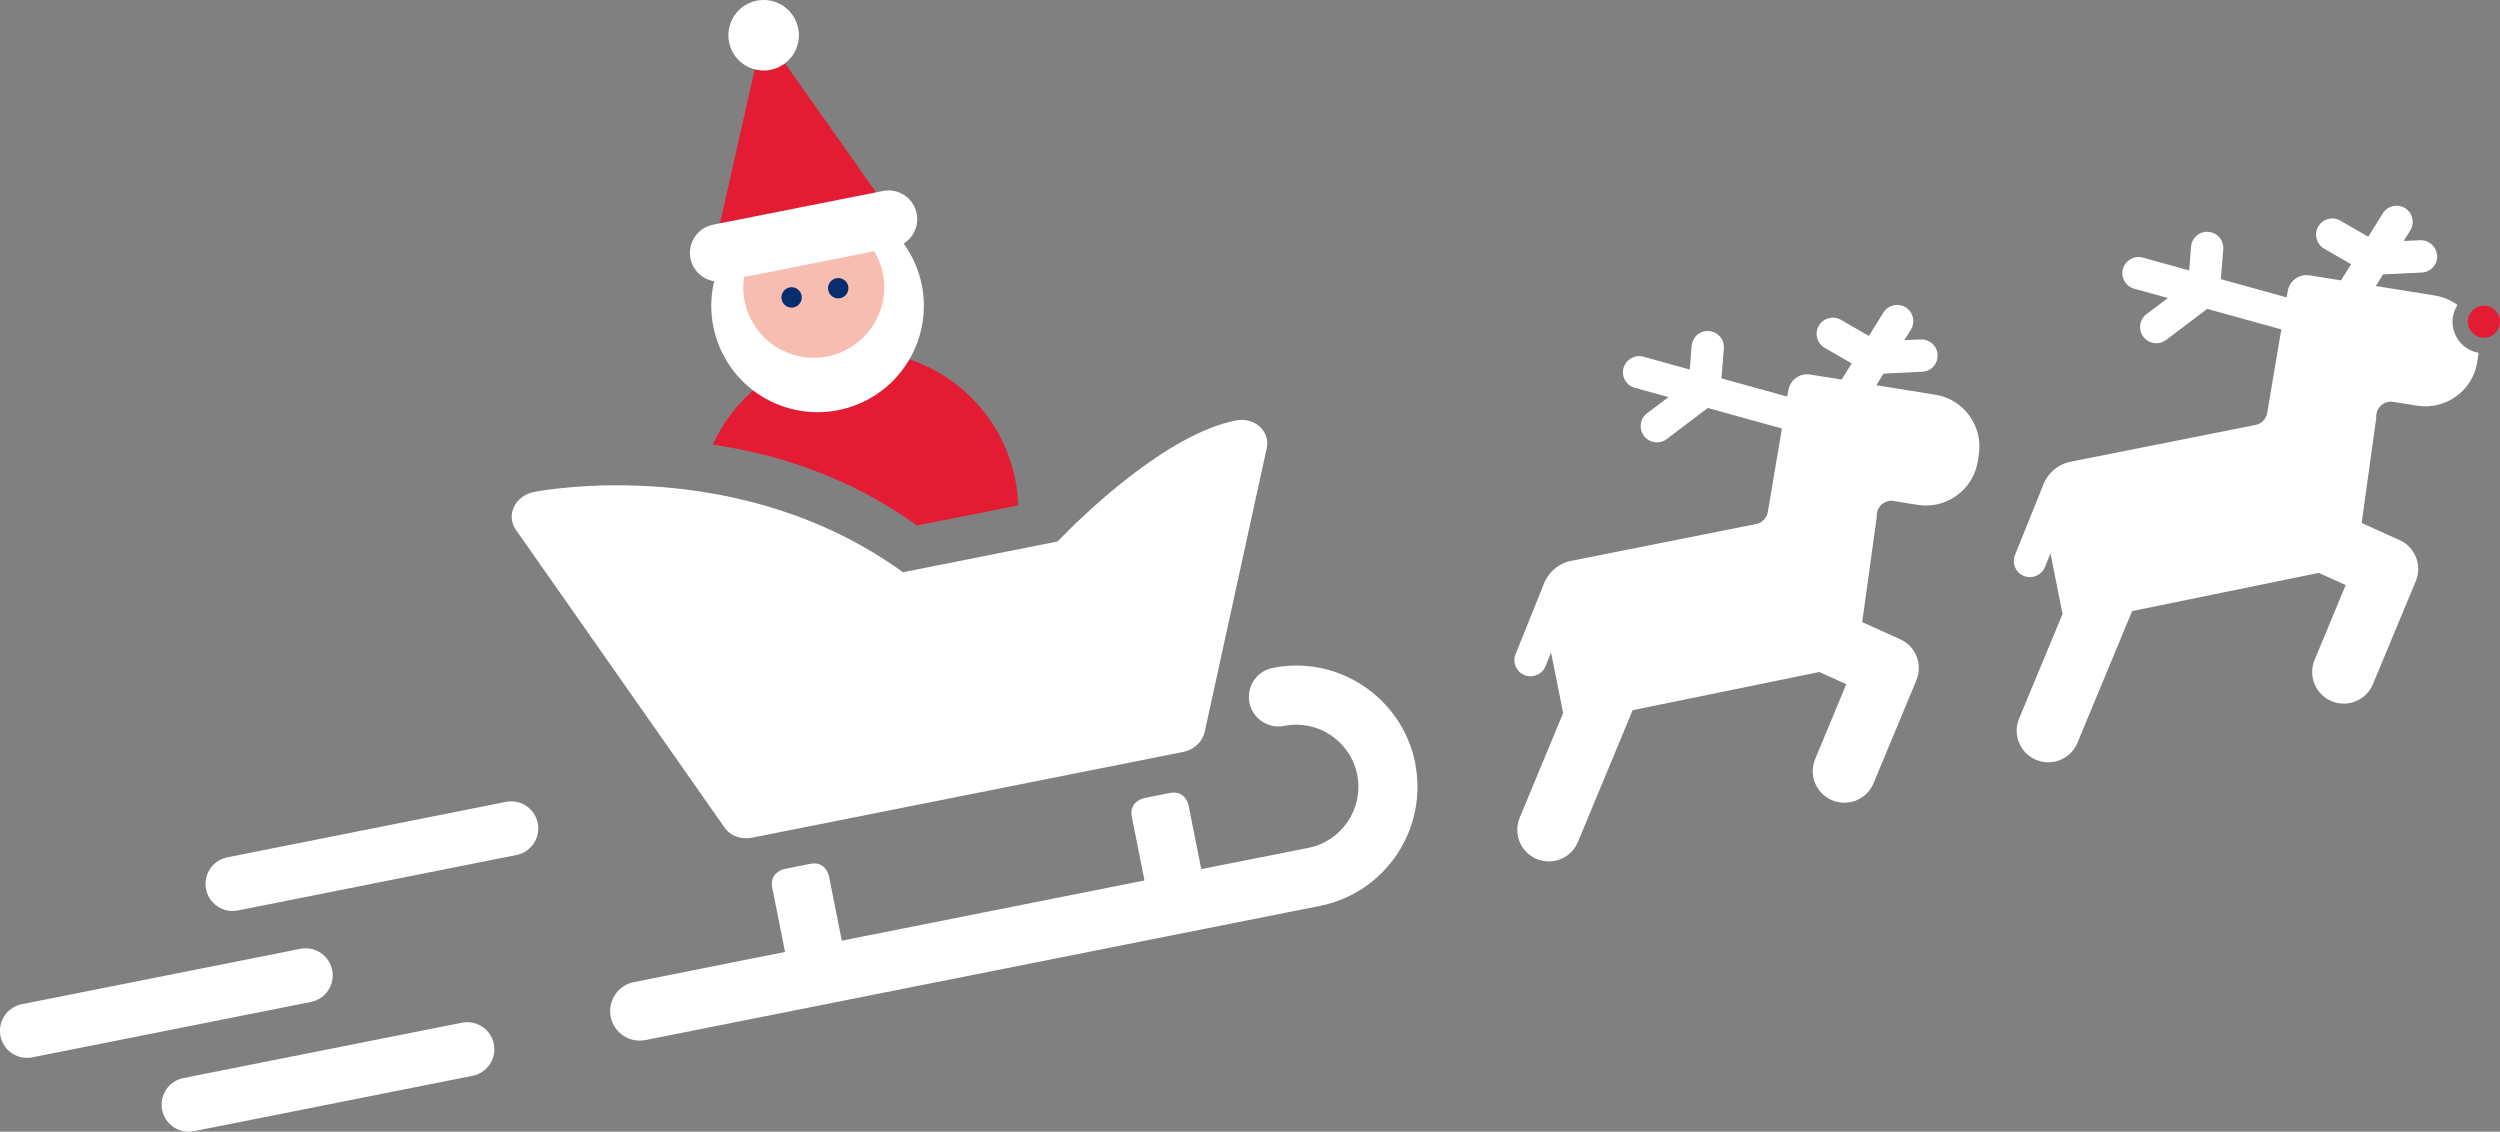 <svg xmlns="http://www.w3.org/2000/svg" id="Ebene_2" data-name="Ebene 2" viewBox="0 0 269.12 121.82"><rect x="0" y="0" width="269.12" height="121.82" fill="#808080" stroke="none"/><defs><style>      .cls-1 {        stroke-width: 6.18px;      }      .cls-1, .cls-2 {        fill: none;        stroke: #fff;        stroke-linecap: round;        stroke-linejoin: round;      }      .cls-2 {        stroke-width: 5.83px;      }      .cls-3 {        fill: #f7bdb1;      }      .cls-3, .cls-4, .cls-5, .cls-6 {        stroke-width: 0px;      }      .cls-4 {        fill: #072d6e;      }      .cls-5 {        fill: #e41c33;      }      .cls-6 {        fill: #fff;      }    </style></defs><g id="Ebene_1-2" data-name="Ebene 1"><g><line class="cls-2" x1="25.04" y1="95.15" x2="55.03" y2="89.18"></line><line class="cls-2" x1="2.91" y1="110.96" x2="32.9" y2="105"></line><line class="cls-2" x1="20.31" y1="118.91" x2="50.3" y2="112.95"></line><path class="cls-6" d="m136.36,48.25c.19-.86-.1-1.73-.76-2.33s-1.62-.85-2.55-.66c-7.56,1.5-16.55,10.28-19.21,13.03l-16.64,3.31c-17.59-12.73-38.61-8.86-39.76-8.63-.93.19-1.73.78-2.11,1.59-.39.81-.31,1.73.19,2.45l22.48,32.08c.62.89,1.78,1.32,2.93,1.09l46.45-9.24c1.15-.23,2.06-1.08,2.3-2.14l6.68-30.55Z"></path><path class="cls-6" d="m152.35,82.16c-1.41-7.06-8.29-11.67-15.35-10.26-1.72.34-2.84,2.02-2.5,3.74.34,1.72,2.02,2.84,3.74,2.5,3.62-.72,7.14,1.64,7.86,5.26.72,3.62-1.64,7.15-5.25,7.87l-11.54,2.29-1.36-6.86s-.33-1.67-2.01-1.34l-2.76.55s-1.67.33-1.34,2.01l1.36,6.86-32.47,6.46-.11.02-1.38-6.93s-.33-1.67-2.01-1.34l-2.76.55s-1.67.33-1.34,2.01l1.38,6.93h-.03s-16.24,3.24-16.24,3.24c-1.72.34-2.84,2.02-2.5,3.74s2.02,2.84,3.74,2.5l72.6-14.44c7.06-1.4,11.66-8.29,10.26-15.35"></path><path class="cls-5" d="m267.39,36.36c.96,0,1.73-.78,1.73-1.73s-.78-1.73-1.73-1.73-1.73.78-1.73,1.73.78,1.73,1.73,1.73"></path><path class="cls-6" d="m262.34,27.52c-.04-.96-.86-1.7-1.82-1.66l-1.77.08.71-1.13c.51-.82.26-1.89-.55-2.4-.82-.51-1.89-.26-2.4.55l-1.57,2.52-3.01-1.73c-.83-.48-1.89-.2-2.38.64-.48.83-.19,1.89.64,2.38l2.9,1.67-1.08,1.74-3.39-.54c-1.12-.18-2.17.58-2.35,1.7l-.12.67-7.08-1.96.26-3.22c.07-.96-.64-1.8-1.6-1.87-.96-.09-1.79.64-1.87,1.6l-.2,2.55-4.99-1.38c-.92-.26-1.88.29-2.14,1.21-.26.92.29,1.88,1.22,2.14l3.62,1-2.31,1.74c-.76.58-.91,1.67-.33,2.44.41.54,1.09.78,1.73.66.25-.05.49-.16.71-.32l4.43-3.35,7.98,2.21-1.52,8.99c-.11.65-.61,1.16-1.24,1.29l-19.91,3.96c-1.49.29-2.6,1.38-3.05,2.72l-2.95,7.32c-.36.89.07,1.91.96,2.26.32.13.67.16.99.09.56-.11,1.05-.49,1.28-1.06l.59-1.46,1.3,6.52-4.68,11.27c-.72,1.73.1,3.72,1.84,4.44.65.27,1.33.32,1.96.2,1.07-.21,2.03-.94,2.48-2.03l5.89-14.19,20.09-4.11,2.9,1.31-3.35,8.06c-.72,1.73.1,3.72,1.83,4.44.65.27,1.33.32,1.97.2,1.07-.21,2.03-.94,2.48-2.03l4.62-11.1c.7-1.7-.07-3.65-1.74-4.4l-4.09-1.85,1.57-11.31c-.05-.49.13-.97.48-1.31.36-.34.85-.5,1.33-.42l2.59.41c3.08.49,5.98-1.61,6.47-4.68l.11-.7c.02-.1.02-.2.03-.31-1.59-.28-2.8-1.66-2.8-3.34,0-.67.2-1.28.53-1.81-.72-.52-1.55-.88-2.44-1.02l-6.35-1.02.78-1.25,4.17-.2c.09,0,.18-.01.26-.03.83-.16,1.44-.92,1.4-1.79"></path><path class="cls-6" d="m212.01,44.75c-.88-1.21-2.2-2.03-3.68-2.26l-6.35-1.02.78-1.25,4.17-.2c.09,0,.18-.01.26-.03.83-.16,1.44-.92,1.39-1.79-.04-.96-.86-1.7-1.82-1.66l-1.77.08.71-1.13c.51-.82.26-1.89-.55-2.4-.82-.51-1.89-.26-2.4.55l-1.57,2.52-3.01-1.73c-.83-.48-1.9-.2-2.38.64-.48.83-.19,1.89.64,2.38l2.9,1.67-1.08,1.74-3.39-.54c-1.12-.18-2.17.58-2.35,1.7l-.12.67-7.08-1.96.26-3.22c.07-.96-.64-1.8-1.6-1.87-.96-.09-1.79.64-1.87,1.59l-.2,2.55-4.99-1.38c-.92-.26-1.88.29-2.14,1.21-.26.92.29,1.89,1.22,2.14l3.62,1-2.31,1.74c-.76.58-.91,1.67-.33,2.44.41.54,1.09.78,1.73.66.25-.05.49-.15.71-.32l4.43-3.35,7.98,2.21-1.52,8.99c-.11.65-.61,1.16-1.24,1.29l-19.91,3.96c-1.49.29-2.6,1.38-3.05,2.72l-2.95,7.32c-.36.89.07,1.91.96,2.26.32.13.67.16.99.09.56-.11,1.05-.49,1.28-1.06l.59-1.46,1.3,6.52-4.68,11.27c-.72,1.73.1,3.72,1.83,4.44.65.27,1.33.32,1.96.2,1.07-.21,2.03-.94,2.48-2.03l5.89-14.19,20.1-4.11,2.9,1.31-3.35,8.06c-.72,1.73.1,3.72,1.83,4.44.65.27,1.33.32,1.97.2,1.07-.21,2.03-.94,2.48-2.03l4.62-11.1c.7-1.7-.07-3.65-1.74-4.4l-4.1-1.85,1.57-11.31c-.05-.49.13-.97.48-1.31.36-.34.85-.5,1.33-.42l2.59.42c3.08.49,5.98-1.61,6.47-4.68l.11-.7c.24-1.48-.12-3-1-4.21"></path><path class="cls-5" d="m109.6,54.4c-.03-.91-.12-1.83-.3-2.75-1.86-9.34-10.93-15.4-20.27-13.54-5.64,1.12-10.08,4.89-12.3,9.75,6.81,1.01,14.68,3.43,21.98,8.71l10.89-2.17Z"></path><path class="cls-6" d="m98.54,37.4c2.47-5.82-.24-12.53-6.06-15-5.82-2.47-12.53.24-15,6.06-2.47,5.82.25,12.53,6.06,15,5.82,2.47,12.53-.24,15-6.06"></path><path class="cls-3" d="m94.58,33.89c1.64-3.85-.16-8.3-4.02-9.94-3.85-1.63-8.3.16-9.94,4.02-1.64,3.85.16,8.3,4.02,9.94,3.85,1.64,8.3-.16,9.94-4.02"></path><polygon class="cls-5" points="82.14 3.46 77.22 25.31 95.05 21.76 82.14 3.46"></polygon><path class="cls-6" d="m85.7,5.28c.82-1.93-.08-4.16-2.01-4.98-1.93-.82-4.16.08-4.98,2.01-.82,1.93.08,4.16,2.01,4.98,1.93.82,4.16-.08,4.98-2.01"></path><line class="cls-1" x1="77.36" y1="27.22" x2="95.65" y2="23.59"></line><path class="cls-4" d="m85.43,33.09c.59-.12.98-.7.86-1.29-.12-.59-.7-.98-1.29-.86-.59.12-.98.7-.86,1.29.12.59.69.98,1.29.86"></path><path class="cls-4" d="m90.45,32.1c.59-.12.98-.7.86-1.29-.12-.59-.7-.98-1.29-.86-.59.12-.98.7-.86,1.29.12.59.69.98,1.29.86"></path></g></g></svg>